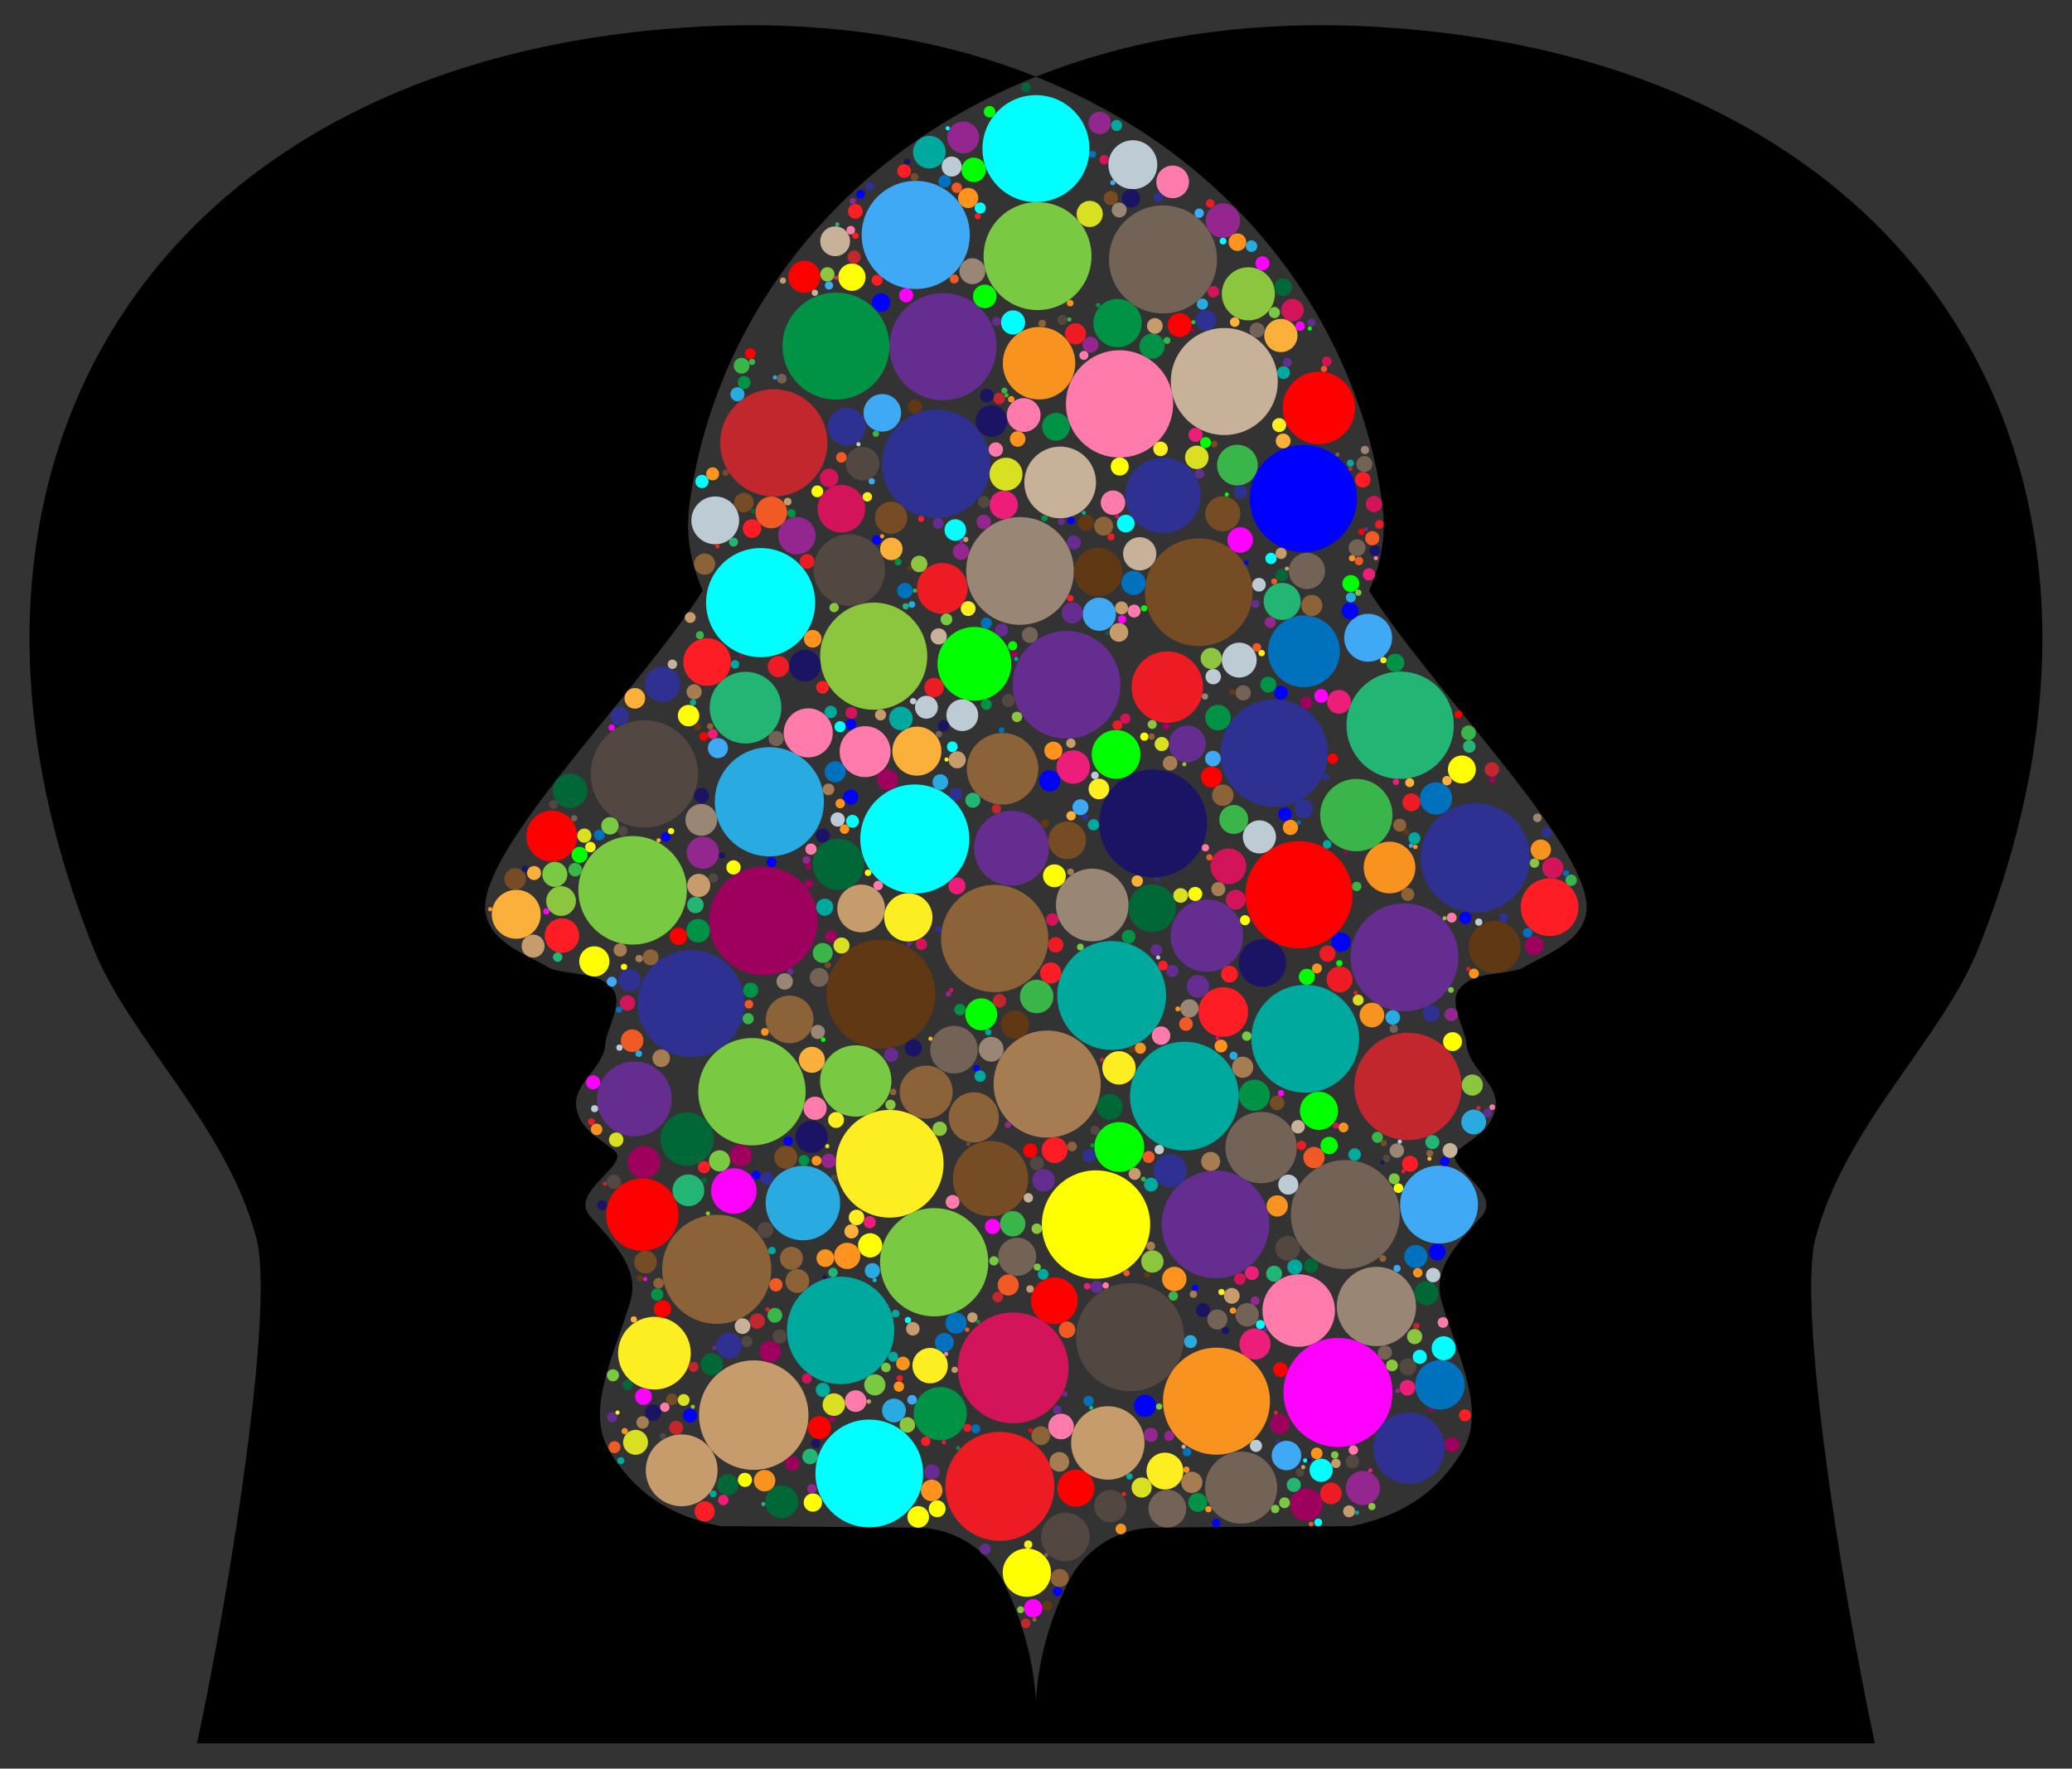 <?xml version="1.0" encoding="UTF-8"?>
<!DOCTYPE svg  PUBLIC '-//W3C//DTD SVG 1.1//EN'  'http://www.w3.org/Graphics/SVG/1.1/DTD/svg11.dtd'>
<svg enable-background="new 0 0 1930 1647.061" version="1.1" viewBox="0 0 1930 1647.1" xml:space="preserve" xmlns="http://www.w3.org/2000/svg">


	<rect x="0" y="0" width="1930" height="1647.1" fill="#333333" stroke="none"/>


	<path d="m1328.9 28.781c475.78 49.69 686.13 424.2 513.98 854.38-33.84 84.64-123.9 164.31-151.76 269.86-16.92 62.24 22.38 316.16 55.23 470.51h-1562.8c32.85-154.35 72.15-408.27 55.23-470.51-27.86-105.55-117.92-185.22-151.76-269.86-172.15-430.18 38.2-804.69 513.98-854.38 143.15-14.95 264.64 2.89 363.93 42.66-192.11 76.95-301.06 235.99-322.71 398.47-3.48 26.39 0 52.78 12.44 80.16-57.71 90.12-190.57 223.06-202.01 286.79-6.97 38.33 38.31 51.78 60.21 65.22 20.9 6.97 43.78 1.99 57.71 18.92 9.95 12.45-3.48 33.36-6.47 48.8-0.5 25.39-30.34 37.84-27.36 61.24 2.99 19.91 19.9 27.88 35.33 40.33 16.42 12.94-41.8 37.83-22.89 60.74 19.4 22.4 47.77 48.29 37.81 80.16-14.43 49.29-42.3 100.57-19.41 138.91 22.9 37.84 54.74 60.24 103.99 70.2 60.68 0 121.66 0.93 182.7 1.33 34 0.22 64.93 19.57 80.15 49.97 18.09 36.12 28.15 73.21 30.51 111.23-0.01 0.12-0.01 0.25-0.02 0.37h0.04c-0.01-0.12-0.01-0.25-0.02-0.37 2.36-38.02 12.42-75.11 30.51-111.23 15.22-30.4 46.15-49.75 80.15-49.97 61.04-0.4 122.02-1.33 182.7-1.33 49.25-9.96 81.09-32.36 103.99-70.2 22.89-38.34-4.98-89.62-19.41-138.91-9.96-31.87 18.41-57.76 37.81-80.16 18.91-22.91-39.31-47.8-22.89-60.74 15.43-12.45 32.34-20.42 35.33-40.33 2.98-23.4-26.86-35.85-27.36-61.24-2.99-15.44-16.42-36.35-6.47-48.8 13.93-16.93 36.81-11.95 57.71-18.92 21.9-13.44 67.18-26.89 60.21-65.22-11.44-63.73-144.3-196.67-202.01-286.79 12.44-27.38 15.92-53.77 12.44-80.16-21.65-162.48-130.6-321.52-322.71-398.47 99.29-39.77 220.78-57.61 363.93-42.66z"/>
	
		<circle cx="993.45" cy="637.74" r="50.156" fill="#662D91"/>
		<circle cx="700.42" cy="1016.7" r="49.975" fill="#7AC943"/>
		<circle cx="782.99" cy="1239" r="50.026" fill="#00A99D"/>
		<circle cx="1209.9" cy="833.31" r="49.901" fill="#f00"/>
		<circle cx="1042.8" cy="376.13" r="49.917" fill="#FF7BAC"/>
		<circle cx="872.01" cy="432" r="50.42" fill="#2E3192"/>
		<circle cx="1103.2" cy="1020.8" r="50.656" fill="#00A99D"/>
		<circle cx="643.74" cy="934.59" r="49.828" fill="#2E3192"/>
		<circle cx="828.75" cy="1083.8" r="50.17" fill="#FCEE21"/>
		<circle cx="1246.3" cy="1296.8" r="50.789" fill="#f0f"/>
		<circle cx="1052.6" cy="1245.3" r="50.348" fill="#534741"/>
		<circle cx="878.36" cy="322.82" r="49.859" fill="#662D91"/>
		<circle cx="950.1" cy="531.72" r="50.162" fill="#998675"/>
		<circle cx="1311.5" cy="1011.8" r="49.983" fill="#C1272D"/>
		<circle cx="1215.8" cy="967.39" r="50.23" fill="#00A99D"/>
		<circle cx="852.11" cy="781.32" r="50.767" fill="#0ff"/>
		<circle cx="1186.9" cy="701.36" r="49.967" fill="#2E3192"/>
		<circle cx="813.82" cy="611.08" r="49.886" fill="#8CC63F"/>
		<circle cx="1132.2" cy="1140.3" r="50.067" fill="#662D91"/>
		<circle cx="926.5" cy="874.04" r="49.953" fill="#8C6239"/>
		<circle cx="716.63" cy="746.68" r="50.836" fill="#29ABE2"/>
		<circle cx="870.15" cy="1175.5" r="50.404" fill="#7AC943"/>
		<circle cx="1374.2" cy="798.92" r="50.912" fill="#2E3192"/>
		<circle cx="1116.6" cy="551.56" r="50.152" fill="#754C24"/>
		<circle cx="1133.1" cy="1304.9" r="49.828" fill="#F7931E"/>
		<circle cx="720.74" cy="412.43" r="49.915" fill="#C1272D"/>
		<circle cx="667.62" cy="1182.1" r="50.778" fill="#8C6239"/>
		<circle cx="975.4" cy="1009.6" r="49.86" fill="#A67C52"/>
		<circle cx="708.51" cy="561.21" r="50.802" fill="#0ff"/>
		<circle cx="852.97" cy="218.78" r="50.347" fill="#3FA9F5"/>
		<circle cx="1253.1" cy="1131.1" r="50.728" fill="#736357"/>
		<circle cx="1308.2" cy="891.49" r="50.241" fill="#662D91"/>
		<circle cx="966.45" cy="238.5" r="50.254" fill="#7AC943"/>
		<circle cx="711.14" cy="857.72" r="50.544" fill="#9E005D"/>
		<circle cx="931.31" cy="1384.2" r="50.735" fill="#ED1C24"/>
		<circle cx="1074.1" cy="766.91" r="50.268" fill="#1B1464"/>
		<circle cx="600.21" cy="720.71" r="49.907" fill="#534741"/>
		<circle cx="1083.3" cy="241.61" r="50.29" fill="#736357"/>
		<circle cx="1035.5" cy="927.11" r="50.681" fill="#00A99D"/>
		<circle cx="702.07" cy="1317.9" r="50.981" fill="#C69C6D"/>
		<circle cx="943.72" cy="1273.9" r="51.587" fill="#D4145A"/>
		<circle cx="809.72" cy="1372.2" r="50.152" fill="#0ff"/>
		<circle cx="1020.9" cy="1140.4" r="50.459" fill="#ff0"/>
		<circle cx="820.5" cy="925.77" r="50.721" fill="#603813"/>
		<circle cx="964.97" cy="138.43" r="49.828" fill="#0ff"/>
		<circle cx="1304.2" cy="675.42" r="49.975" fill="#22B573"/>
		<circle cx="1214" cy="464.26" r="49.904" fill="#00f"/>
		<circle cx="589.24" cy="829.16" r="50.536" fill="#7AC943"/>
		<circle cx="1140.4" cy="355.32" r="49.828" fill="#C7B299"/>
		<circle cx="778.67" cy="322.3" r="49.828" fill="#009245"/>
		<circle cx="1312.4" cy="1348.7" r="33.236" fill="#2E3192"/>
		<circle cx="1263.4" cy="759.08" r="33.701" fill="#39B54A"/>
		<circle cx="797.08" cy="1006.7" r="33.236" fill="#7AC943"/>
		<circle cx="1083.3" cy="461.41" r="35.183" fill="#2E3192"/>
		<circle cx="942.17" cy="789.91" r="34.879" fill="#662D91"/>
		<circle cx="907.61" cy="618.21" r="34.361" fill="#0f0"/>
		<circle cx="1282.1" cy="1216.7" r="36.941" fill="#998675"/>
		<circle cx="1214.6" cy="606.57" r="33.464" fill="#0071BC"/>
		<circle cx="1087.3" cy="639.9" r="33.271" fill="#ED1C24"/>
		<circle cx="590.86" cy="1023.4" r="34.835" fill="#662D91"/>
		<circle cx="1031.9" cy="1343.8" r="34.208" fill="#C69C6D"/>
		<circle cx="922.67" cy="1097.6" r="35.073" fill="#754C24"/>
		<circle cx="1228.5" cy="379.89" r="33.73" fill="#f00"/>
		<circle cx="1124.1" cy="871.4" r="33.75" fill="#662D91"/>
		<circle cx="747.86" cy="1120.4" r="34.676" fill="#29ABE2"/>
		<circle cx="1174.7" cy="1068.7" r="33.236" fill="#736357"/>
		<circle cx="694.44" cy="659.03" r="33.395" fill="#22B573"/>
		<circle cx="598.3" cy="1131.2" r="33.744" fill="#f00"/>
		<circle cx="791.11" cy="530.87" r="33.311" fill="#534741"/>
		<circle cx="933.86" cy="715.95" r="33.333" fill="#8C6239"/>
		<circle cx="634.96" cy="1369.3" r="33.446" fill="#C69C6D"/>
		<circle cx="987.51" cy="449.28" r="33.394" fill="#C7B299"/>
		<circle cx="609.59" cy="1260.2" r="33.858" fill="#FCEE21"/>
		<circle cx="1209.7" cy="1220.5" r="33.772" fill="#FF7BAC"/>
		<circle cx="967.83" cy="338.28" r="33.759" fill="#F7931E"/>
		<circle cx="1340.4" cy="1121.8" r="36.28" fill="#3FA9F5"/>
		<circle cx="1156.1" cy="1385.4" r="33.555" fill="#736357"/>
		<circle cx="1017.4" cy="842.82" r="33.847" fill="#998675"/>
		<circle cx="1162.8" cy="273.63" r="24.733" fill="#8CC63F"/>
		<circle cx="888.6" cy="977.52" r="22.189" fill="#736357"/>
		<circle cx="1055.2" cy="153.39" r="22.772" fill="#BDCCD4"/>
		<circle cx="752.84" cy="682.51" r="22.841" fill="#FF7BAC"/>
		<circle cx="805.79" cy="699.98" r="23.717" fill="#FF7BAC"/>
		<circle cx="877.72" cy="547.96" r="23.657" fill="#ED1C24"/>
		<circle cx="666.24" cy="484.61" r="22.251" fill="#BDCCD4"/>
		<circle cx="1022.8" cy="532.68" r="22.502" fill="#603813"/>
		<circle cx="1041" cy="300.88" r="22.511" fill="#009245"/>
		<circle cx="658.64" cy="616.53" r="22.168" fill="#FF1D25"/>
		<circle cx="992.33" cy="1431.3" r="22.596" fill="#534741"/>
		<circle cx="802.12" cy="846.02" r="22.229" fill="#C69C6D"/>
		<circle cx="640.04" cy="1060.9" r="24.853" fill="#006837"/>
		<circle cx="1175.9" cy="896.85" r="22.168" fill="#1B1464"/>
		<circle cx="956.48" cy="1464.6" r="22.482" fill="#ff0"/>
		<circle cx="780.87" cy="804.87" r="23.865" fill="#006837"/>
		<circle cx="854.04" cy="699.52" r="22.844" fill="#FBB03B"/>
		<circle cx="1392.1" cy="882.02" r="24.201" fill="#603813"/>
		<circle cx="513.96" cy="778.66" r="23.723" fill="#f00"/>
		<circle cx="1294.3" cy="807.9" r="24.071" fill="#F7931E"/>
		<circle cx="1341.3" cy="1289.7" r="23.099" fill="#0071BC"/>
		<circle cx="862.71" cy="1017.1" r="24.716" fill="#8C6239"/>
		<circle cx="875.81" cy="1316.5" r="24.778" fill="#009245"/>
		<circle cx="907.09" cy="1040.6" r="23.376" fill="#8C6239"/>
		<circle cx="1039.6" cy="702.61" r="22.721" fill="#0f0"/>
		<circle cx="480.87" cy="851.47" r="22.799" fill="#FBB03B"/>
		<circle cx="735.5" cy="949.36" r="22.217" fill="#8C6239"/>
		<circle cx="1274.4" cy="593.93" r="22.303" fill="#3FA9F5"/>
		<circle cx="1042.6" cy="1068.2" r="23.224" fill="#0f0"/>
		<circle cx="846.06" cy="854.36" r="22.499" fill="#FCEE21"/>
		<circle cx="783.75" cy="473.77" r="22.191" fill="#D4145A"/>
		<circle cx="1073.3" cy="845.86" r="22.168" fill="#006837"/>
		<circle cx="1139.4" cy="942.5" r="23.103" fill="#FF1D25"/>
		<circle cx="1443.4" cy="844.85" r="26.891" fill="#FF1D25"/>
		<circle cx="742.24" cy="498.87" r="17.41" fill="#93278F"/>
		<circle cx="914" cy="944.64" r="14.907" fill="#0f0"/>
		<circle cx="788.79" cy="397.37" r="17.648" fill="#2E3192"/>
		<circle cx="866.39" cy="1271.8" r="16.49" fill="#FCEE21"/>
		<circle cx="1152.6" cy="433.16" r="18.974" fill="#39B54A"/>
		<circle cx="1087.4" cy="1405" r="17.567" fill="#736357"/>
		<circle cx="683.57" cy="1109.2" r="21.198" fill="#f0f"/>
		<circle cx="865.68" cy="141.71" r="15.213" fill="#00A99D"/>
		<circle cx="1216.7" cy="1401.2" r="15.195" fill="#9E005D"/>
		<circle cx="1090" cy="1090.3" r="15.468" fill="#2E3192"/>
		<circle cx="1173.1" cy="779.39" r="15.415" fill="#BDCCD4"/>
		<circle cx="1105.9" cy="692.78" r="17.177" fill="#662D91"/>
		<circle cx="728.16" cy="1398.6" r="15.297" fill="#006837"/>
		<circle cx="982.11" cy="1211.4" r="21.748" fill="#f00"/>
		<circle cx="1154.3" cy="614.74" r="16.257" fill="#BDCCD4"/>
		<circle cx="599.77" cy="1082.3" r="15.151" fill="#9E005D"/>
		<circle cx="1139" cy="478.43" r="16.34" fill="#754C24"/>
		<circle cx="523.44" cy="871.29" r="16.067" fill="#FF1D25"/>
		<circle cx="994.07" cy="782.54" r="17.542" fill="#754C24"/>
		<circle cx="821.84" cy="384.48" r="17.495" fill="#3FA9F5"/>
		<circle cx="1193.1" cy="312.44" r="15.489" fill="#FBB03B"/>
		<circle cx="830.02" cy="482.18" r="15.006" fill="#754C24"/>
		<circle cx="947.47" cy="1170.4" r="17.72" fill="#736357"/>
		<circle cx="718.42" cy="477.22" r="14.786" fill="#F15A24"/>
		<circle cx="1139.1" cy="205.43" r="16.001" fill="#93278F"/>
		<circle cx="896.35" cy="666.05" r="14.786" fill="#BDCCD4"/>
		<circle cx="1194.3" cy="560.1" r="17.274" fill="#22B573"/>
		<circle cx="1024" cy="572.02" r="15.471" fill="#3FA9F5"/>
		<circle cx="530.97" cy="736.46" r="16.064" fill="#006837"/>
		<circle cx="999.66" cy="714.32" r="15.558" fill="#ED1E79"/>
		<circle cx="617.14" cy="637.36" r="16.481" fill="#2E3192"/>
		<circle cx="937.06" cy="441.6" r="15.333" fill="#D9E021"/>
		<circle cx="1144.2" cy="806.78" r="16.651" fill="#D4145A"/>
		<circle cx="1092.3" cy="169.38" r="15.207" fill="#FF7BAC"/>
		<circle cx="923.52" cy="392.03" r="14.786" fill="#1B1464"/>
		<circle cx="749.76" cy="619.93" r="14.786" fill="#1B1464"/>
		<circle cx="653.22" cy="763.57" r="14.786" fill="#998675"/>
		<circle cx="1269.5" cy="1385.8" r="15.904" fill="#93278F"/>
		<circle cx="654.65" cy="794.12" r="14.978" fill="#93278F"/>
		<circle cx="1228.6" cy="1034.5" r="17.769" fill="#0f0"/>
		<circle cx="953.53" cy="386.53" r="15.718" fill="#FF7BAC"/>
		<circle cx="1034.2" cy="1402.6" r="15.019" fill="#534741"/>
		<circle cx="1337.6" cy="743.57" r="15.036" fill="#0071BC"/>
		<circle cx="749.19" cy="257.74" r="14.948" fill="#f00"/>
		<circle cx="1061.6" cy="515.75" r="15.473" fill="#C7B299"/>
		<circle cx="1042.3" cy="994.5" r="15.533" fill="#FCEE21"/>
		<circle cx="755.94" cy="1058.8" r="15.034" fill="#1B1464"/>
		<circle cx="641.23" cy="1108.5" r="14.786" fill="#22B573"/>
		<circle cx="1217.4" cy="531.74" r="16.868" fill="#736357"/>
		<circle cx="650.83" cy="824.58" r="10.793" fill="#C69C6D"/>
		<circle cx="1015" cy="199.26" r="12.183" fill="#D9E021"/>
		<circle cx="867.82" cy="1388" r="10.055" fill="#FF931E"/>
		<circle cx="943.31" cy="1139.7" r="11.81" fill="#39B54A"/>
		<circle cx="1361.7" cy="716.58" r="12.996" fill="#ff0"/>
		<circle cx="889.84" cy="493.59" r="10.057" fill="#0ff"/>
		<circle cx="965.64" cy="928.02" r="15.589" fill="#39B54A"/>
		<circle cx="777.97" cy="718.78" r="9.862" fill="#0071BC"/>
		<circle cx="1221.9" cy="563.85" r="9.862" fill="#8C6239"/>
		<circle cx="1318.8" cy="1170.2" r="10.835" fill="#0071BC"/>
		<circle cx="763.25" cy="1329.5" r="10.736" fill="#f00"/>
		<circle cx="814.87" cy="1289.7" r="9.878" fill="#7AC943"/>
		<circle cx="777.9" cy="224.69" r="13.878" fill="#C7B299"/>
		<circle cx="803.44" cy="431.72" r="15.654" fill="#534741"/>
		<circle cx="1073.1" cy="322.42" r="11.74" fill="#009245"/>
		<circle cx="1168.4" cy="1020" r="14.523" fill="#009245"/>
		<circle cx="1223.9" cy="1078" r="9.938" fill="#F15A24"/>
		<circle cx="670.22" cy="1081.1" r="9.862" fill="#7AC943"/>
		<circle cx="663.02" cy="1270.5" r="10.38" fill="#006837"/>
		<circle cx="983.66" cy="397.46" r="12.971" fill="#009245"/>
		<circle cx="1128.2" cy="613.18" r="9.862" fill="#8CC63F"/>
		<circle cx="776.69" cy="1308.1" r="10.499" fill="#D9E021"/>
		<circle cx="998.72" cy="570.8" r="9.862" fill="#662D91"/>
		<circle cx="1110.1" cy="1380.5" r="9.892" fill="#A67C52"/>
		<circle cx="1093.8" cy="1191.1" r="11.357" fill="#FF931E"/>
		<circle cx="601.28" cy="1175.4" r="10.566" fill="#754C24"/>
		<circle cx="978.68" cy="906.16" r="9.862" fill="#FF1D25"/>
		<circle cx="1277.9" cy="945.31" r="11.497" fill="#F7931E"/>
		<circle cx="731.98" cy="1077.8" r="10.751" fill="#754C24"/>
		<circle cx="1149.2" cy="763.16" r="13.458" fill="#39B54A"/>
		<circle cx="742.72" cy="1193" r="11.138" fill="#8C6239"/>
		<circle cx="641.37" cy="666.45" r="10.011" fill="#ff0"/>
		<circle cx="934.94" cy="470.22" r="13.183" fill="#ED1E79"/>
		<circle cx="1328.6" cy="1204.3" r="11.211" fill="#006837"/>
		<circle cx="1372.7" cy="1044.9" r="11.527" fill="#29ABE2"/>
		<circle cx="553.6" cy="895.35" r="14.068" fill="#ff0"/>
		<circle cx="1446.4" cy="808.22" r="9.862" fill="#D4145A"/>
		<circle cx="810.5" cy="1159.8" r="11.279" fill="#ff0"/>
		<circle cx="977.72" cy="727.17" r="9.862" fill="#00f"/>
		<circle cx="1161.7" cy="1224.5" r="10.951" fill="#736357"/>
		<circle cx="759.21" cy="1032.1" r="10.797" fill="#FF7BAC"/>
		<circle cx="988.35" cy="1328.5" r="11.916" fill="#FF7BAC"/>
		<circle cx="1239.7" cy="1390.8" r="10.069" fill="#ED1C24"/>
		<circle cx="522.6" cy="839.11" r="13.839" fill="#8CC63F"/>
		<circle cx="1001.8" cy="310.88" r="9.862" fill="#ED1C24"/>
		<circle cx="479.84" cy="818.58" r="10.106" fill="#754C24"/>
		<circle cx="1189.7" cy="1123.1" r="9.922" fill="#F7931E"/>
		<circle cx="756.26" cy="986.99" r="12.085" fill="#FBB03B"/>
		<circle cx="1002.2" cy="1385.9" r="17.28" fill="#f00"/>
		<circle cx="1344.7" cy="1255.6" r="11.181" fill="#0ff"/>
		<circle cx="1247.8" cy="912.09" r="12.086" fill="#ED1C24"/>
		<circle cx="939.1" cy="1196.7" r="9.862" fill="#F15A24"/>
		<circle cx="1115.8" cy="918.48" r="10.526" fill="#662D91"/>
		<circle cx="650.26" cy="866.74" r="10.994" fill="#009245"/>
		<circle cx="906.99" cy="158.19" r="11.427" fill="#0f0"/>
		<circle cx="1203.9" cy="288.82" r="10.462" fill="#D4145A"/>
		<circle cx="1169" cy="1251.6" r="14.503" fill="#ED1E79"/>
		<circle cx="737.21" cy="1171.8" r="10.726" fill="#8C6239"/>
		<circle cx="1114.8" cy="425.95" r="10.97" fill="#D9E021"/>
		<circle cx="1139" cy="740.56" r="10.007" fill="#8C6239"/>
		<circle cx="1157.5" cy="993.88" r="9.886" fill="#A67C52"/>
		<circle cx="923.24" cy="977.12" r="11.571" fill="#998675"/>
		<circle cx="897.21" cy="128.02" r="14.827" fill="#93278F"/>
		<circle cx="1073.4" cy="1174.8" r="10.428" fill="#8CC63F"/>
		<circle cx="1371.4" cy="1010.5" r="9.862" fill="#8CC63F"/>
		<circle cx="945.49" cy="954.14" r="13.131" fill="#603813"/>
		<circle cx="972.08" cy="1099.2" r="10.537" fill="#662D91"/>
		<circle cx="1128.5" cy="723.65" r="9.862" fill="#f00"/>
		<circle cx="1133.9" cy="1228.8" r="9.367" fill="#736357"/>
		<circle cx="783.84" cy="880.57" r="7.476" fill="#D9E021"/>
		<circle cx="768.22" cy="844.84" r="7.975" fill="#00A99D"/>
		<circle cx="962.34" cy="1497.8" r="8.566" fill="#f0f"/>
		<circle cx="606.06" cy="891.5" r="7.406" fill="#8C6239"/>
		<circle cx="678.02" cy="1382.7" r="9.907" fill="#006837"/>
		<circle cx="686.93" cy="367.17" r="6.578" fill="#29ABE2"/>
		<circle cx="1193.2" cy="645.18" r="6.578" fill="#00f"/>
		<circle cx="986.72" cy="1361.4" r="9.171" fill="#A67C52"/>
		<circle cx="1297.3" cy="947.49" r="6.798" fill="#29ABE2"/>
		<circle cx="1085.1" cy="1370" r="17.153" fill="#FCEE21"/>
		<circle cx="1205.1" cy="1382.8" r="6.578" fill="#22B573"/>
		<circle cx="700.42" cy="492.22" r="8.65" fill="#FF1D25"/>
		<circle cx="679.1" cy="1253.1" r="11.99" fill="#2E3192"/>
		<circle cx="1311.3" cy="1272.9" r="7.951" fill="#534741"/>
		<circle cx="1006.4" cy="751.75" r="7.433" fill="#3FA9F5"/>
		<circle cx="516.79" cy="814.28" r="11.666" fill="#7AC943"/>
		<circle cx="987" cy="1469.6" r="8.442" fill="#8C6239"/>
		<circle cx="916.32" cy="486" r="6.683" fill="#93278F"/>
		<circle cx="1257.6" cy="568.88" r="7.891" fill="#00f"/>
		<circle cx="789.14" cy="1169.6" r="12.226" fill="#FF931E"/>
		<circle cx="1200" cy="1103.2" r="9.347" fill="#BDCCD4"/>
		<circle cx="1127.7" cy="1081.6" r="8.883" fill="#A67C52"/>
		<circle cx="1299.7" cy="617.18" r="8.426" fill="#009245"/>
		<circle cx="959.31" cy="591.32" r="7.473" fill="#736357"/>
		<circle cx="1071.9" cy="1336.2" r="6.578" fill="#93278F"/>
		<circle cx="656.39" cy="1407.5" r="9.41" fill="#FF1D25"/>
		<circle cx="845.16" cy="1327" r="7.237" fill="#8CC63F"/>
		<circle cx="792.4" cy="742.32" r="7.101" fill="#00f"/>
		<circle cx="552.41" cy="1008" r="6.578" fill="#f0f"/>
		<circle cx="1429" cy="880.5" r="8.857" fill="#9E005D"/>
		<circle cx="721.74" cy="1224.9" r="6.916" fill="#39B54A"/>
		<circle cx="895.2" cy="513.74" r="7.603" fill="#93278F"/>
		<circle cx="691.64" cy="1235" r="7.296" fill="#C7B299"/>
		<circle cx="826.61" cy="726.18" r="9.753" fill="#9E005D"/>
		<circle cx="1053.5" cy="184.68" r="8.561" fill="#1B1464"/>
		<circle cx="608.33" cy="1315.5" r="7.61" fill="#1B1464"/>
		<circle cx="1107.9" cy="939.09" r="8.522" fill="#998675"/>
		<circle cx="830.23" cy="511.18" r="10.487" fill="#FBB03B"/>
		<circle cx="631.89" cy="871.99" r="8.116" fill="#f00"/>
		<circle cx="1322.5" cy="1263.6" r="6.578" fill="#0ff"/>
		<circle cx="1151" cy="837.84" r="9.229" fill="#D4145A"/>
		<circle cx="1195.2" cy="267.38" r="8.277" fill="#006837"/>
		<circle cx="1249.1" cy="877.31" r="9.029" fill="#00f"/>
		<circle cx="761.81" cy="961.05" r="6.578" fill="#998675"/>
		<circle cx="683.23" cy="807.79" r="6.657" fill="#ff0"/>
		<circle cx="1152.6" cy="225.52" r="8.205" fill="#FF931E"/>
		<circle cx="599.41" cy="1300.6" r="7.828" fill="#f0f"/>
		<circle cx="797.84" cy="1133.8" r="7.245" fill="#FCEE21"/>
		<circle cx="965.8" cy="1083.3" r="6.578" fill="#534741"/>
		<circle cx="1023.6" cy="734.76" r="9.633" fill="#FCEE21"/>
		<circle cx="1115.7" cy="1399.2" r="8.825" fill="#009245"/>
		<circle cx="924.54" cy="1142.2" r="7.125" fill="#f0f"/>
		<circle cx="1134.5" cy="668.32" r="11.929" fill="#009245"/>
		<circle cx="793.12" cy="1146.8" r="6.578" fill="#FBB03B"/>
		<circle cx="1147.4" cy="1206.8" r="7.353" fill="#C69C6D"/>
		<circle cx="886.46" cy="155.11" r="9.331" fill="#BDCCD4"/>
		<circle cx="770.7" cy="255.48" r="6.677" fill="#8CC63F"/>
		<circle cx="981.16" cy="699.09" r="8.405" fill="#FF931E"/>
		<circle cx="690.79" cy="340.56" r="7.377" fill="#39B54A"/>
		<circle cx="982.17" cy="815.62" r="10.654" fill="#ff0"/>
		<circle cx="1206.1" cy="1179.9" r="7.044" fill="#00A99D"/>
		<circle cx="1247.2" cy="653.6" r="11.079" fill="#ED1E79"/>
		<circle cx="1301.1" cy="1071.5" r="6.744" fill="#998675"/>
		<circle cx="1175.9" cy="245.21" r="6.578" fill="#f0f"/>
		<circle cx="1334.9" cy="1187.5" r="6.706" fill="#BDCCD4"/>
		<circle cx="1270.9" cy="432.15" r="7.459" fill="#736357"/>
		<circle cx="757.15" cy="1399.3" r="8.546" fill="#ff0"/>
		<circle cx="717.49" cy="1258.8" r="10.067" fill="#9E005D"/>
		<circle cx="830.08" cy="982.26" r="6.578" fill="#662D91"/>
		<circle cx="763.04" cy="910.22" r="8.804" fill="#736357"/>
		<circle cx="820.72" cy="281.68" r="8.634" fill="#00f"/>
		<circle cx="844.07" cy="275.01" r="6.578" fill="#f0f"/>
		<circle cx="917.31" cy="276.04" r="11.013" fill="#0f0"/>
		<circle cx="766.36" cy="887.46" r="9.279" fill="#39B54A"/>
		<circle cx="766.36" cy="778.1" r="6.578" fill="#1B1464"/>
		<circle cx="1011.8" cy="486.91" r="7.625" fill="#603813"/>
		<circle cx="1192.7" cy="1275.5" r="6.837" fill="#f00"/>
		<circle cx="1066.5" cy="1309.2" r="10.343" fill="#00f"/>
		<circle cx="862.94" cy="658.64" r="10.687" fill="#BDCCD4"/>
		<circle cx="1000.2" cy="505.14" r="6.578" fill="#662D91"/>
		<circle cx="793.55" cy="258.15" r="12.713" fill="#ff0"/>
		<circle cx="1048.6" cy="487.6" r="8.267" fill="#0ff"/>
		<circle cx="1186.8" cy="1186.2" r="7.446" fill="#22B573"/>
		<circle cx="1238.1" cy="1066.8" r="8.116" fill="#0f0"/>
		<circle cx="959.78" cy="1071.5" r="6.674" fill="#f00"/>
		<circle cx="1024.3" cy="114.49" r="10.467" fill="#93278F"/>
		<circle cx="842.94" cy="550.08" r="7.298" fill="#0071BC"/>
		<circle cx="982.34" cy="1071.1" r="12.046" fill="#FF1D25"/>
		<circle cx="1130.1" cy="630.12" r="7.178" fill="#BDCCD4"/>
		<circle cx="496.58" cy="881.05" r="10.701" fill="#C69C6D"/>
		<circle cx="1043" cy="434.47" r="8.422" fill="#ff0"/>
		<circle cx="737.96" cy="1362.9" r="6.578" fill="#9E005D"/>
		<circle cx="1221.2" cy="1178.7" r="6.578" fill="#006837"/>
		<circle cx="1120.5" cy="1220.1" r="6.578" fill="#1B1464"/>
		<circle cx="771.89" cy="1081.1" r="6.756" fill="#93278F"/>
		<circle cx="772.25" cy="445.13" r="8.674" fill="#D4145A"/>
		<circle cx="1367.9" cy="682.48" r="6.854" fill="#39B54A"/>
		<circle cx="796.69" cy="196.84" r="6.879" fill="#FF1D25"/>
		<circle cx="901.82" cy="184.37" r="9.406" fill="#FF931E"/>
		<circle cx="693.87" cy="1378.2" r="6.578" fill="#ff0"/>
		<circle cx="1113.3" cy="832.53" r="6.578" fill="#ff0"/>
		<circle cx="1078.9" cy="183.68" r="4.388" fill="#2E3192"/>
		<circle cx="817.98" cy="824.65" r="4.388" fill="#FF7BAC"/>
		<circle cx="655.82" cy="1087" r="5.64" fill="#FF1D25"/>
		<circle cx="955.68" cy="81.529" r="4.586" fill="#006837"/>
		<circle cx="642.93" cy="575.06" r="5.055" fill="#C69C6D"/>
		<circle cx="766.15" cy="640.08" r="5.912" fill="#FF1D25"/>
		<circle cx="1263.7" cy="825.51" r="4.405" fill="#39B54A"/>
		<circle cx="1063.4" cy="1385.3" r="9.372" fill="#D9E021"/>
		<circle cx="874.37" cy="592.7" r="7.54" fill="#C7B299"/>
		<circle cx="1199.4" cy="1162.5" r="11.528" fill="#534741"/>
		<circle cx="663.91" cy="683.58" r="4.643" fill="#ED1E79"/>
		<circle cx="1198.3" cy="1355.5" r="13.732" fill="#3FA9F5"/>
		<circle cx="839.16" cy="669.09" r="11.021" fill="#00A99D"/>
		<circle cx="1075.7" cy="303.55" r="7.316" fill="#C69C6D"/>
		<circle cx="1264.1" cy="510.08" r="7.907" fill="#736357"/>
		<circle cx="1353" cy="970.04" r="8.821" fill="#ff0"/>
		<circle cx="862.24" cy="1342.3" r="4.388" fill="#FF1D25"/>
		<circle cx="1082.1" cy="692.92" r="6.598" fill="#D9E021"/>
		<circle cx="1230.6" cy="1369.2" r="10.84" fill="#0ff"/>
		<circle cx="776.96" cy="565.81" r="4.388" fill="#8CC63F"/>
		<circle cx="794.09" cy="764.87" r="6.012" fill="#0ff"/>
		<circle cx="725.08" cy="620.74" r="9.911" fill="#ED1C24"/>
		<circle cx="947.27" cy="667.62" r="4.848" fill="#8CC63F"/>
		<circle cx="997.48" cy="692.14" r="4.388" fill="#C69C6D"/>
		<circle cx="1189.6" cy="1027.1" r="6.822" fill="#754C24"/>
		<circle cx="668.7" cy="696.73" r="9.359" fill="#3FA9F5"/>
		<circle cx="901.8" cy="566.78" r="6.9" fill="#FCEE21"/>
		<circle cx="831.95" cy="1263.5" r="4.709" fill="#00A99D"/>
		<circle cx="1345.7" cy="1081.5" r="4.388" fill="#00f"/>
		<circle cx="1202" cy="770.56" r="7.069" fill="#FF931E"/>
		<circle cx="928.14" cy="753.23" r="4.388" fill="#C1272D"/>
		<circle cx="766.46" cy="1294.4" r="6.63" fill="#00A99D"/>
		<circle cx="841.09" cy="1269.8" r="6.384" fill="#F7931E"/>
		<circle cx="1259.6" cy="1361.1" r="6.293" fill="#534741"/>
		<circle cx="1120" cy="283.18" r="5.189" fill="#29ABE2"/>
		<circle cx="1303.8" cy="768.5" r="6.094" fill="#8C6239"/>
		<circle cx="1209.1" cy="1049.3" r="6.266" fill="#C7B299"/>
		<circle cx="584.45" cy="934.12" r="7.215" fill="#D4145A"/>
		<circle cx="849.56" cy="1303.6" r="4.464" fill="#3FA9F5"/>
		<circle cx="586.55" cy="912.81" r="10.55" fill="#2E3192"/>
		<circle cx="1193.3" cy="515.34" r="5.226" fill="#C69C6D"/>
		<circle cx="1183.9" cy="520.07" r="5.258" fill="#0ff"/>
		<circle cx="592" cy="1343.2" r="11.596" fill="#D9E021"/>
		<circle cx="1244.4" cy="1362.8" r="4.388" fill="#C69C6D"/>
		<circle cx="1099.7" cy="833.94" r="6.814" fill="#D9E021"/>
		<circle cx="570.21" cy="1319.9" r="4.751" fill="#662D91"/>
		<circle cx="1079.8" cy="1070.6" r="4.388" fill="#BDCCD4"/>
		<circle cx="568.18" cy="769.1" r="8.12" fill="#7AC943"/>
		<circle cx="613.43" cy="1195" r="4.924" fill="#8C6239"/>
		<circle cx="998.57" cy="1067.7" r="4.531" fill="#8C6239"/>
		<circle cx="1269.4" cy="446.76" r="7.224" fill="#FF1D25"/>
		<circle cx="842.12" cy="159.31" r="6.355" fill="#FF1D25"/>
		<circle cx="1161.3" cy="964.92" r="4.388" fill="#7AC943"/>
		<circle cx="870.05" cy="640.24" r="9.044" fill="#ED1C24"/>
		<circle cx="1344.1" cy="1231.6" r="4.952" fill="#FF7BAC"/>
		<circle cx="1389.6" cy="716.58" r="6.753" fill="#C1272D"/>
		<circle cx="1364.6" cy="1318.1" r="5.586" fill="#FF1D25"/>
		<circle cx="890.4" cy="739.42" r="5.996" fill="#2E3192"/>
		<circle cx="1334.2" cy="1063.6" r="6.54" fill="#22B573"/>
		<circle cx="728.2" cy="352.64" r="4.538" fill="#736357"/>
		<circle cx="1021.4" cy="1198.4" r="5.693" fill="#662D91"/>
		<circle cx="1236.5" cy="888.13" r="7.575" fill="#ED1C24"/>
		<circle cx="1311" cy="1292.4" r="7.314" fill="#ED1E79"/>
		<circle cx="569.83" cy="914.27" r="4.651" fill="#3FA9F5"/>
		<circle cx="653.47" cy="740.89" r="7.046" fill="#1B1464"/>
		<circle cx="560.88" cy="1122.4" r="4.694" fill="#1B1464"/>
		<circle cx="664.35" cy="817.68" r="4.388" fill="#534741"/>
		<circle cx="625.88" cy="1303.2" r="5.441" fill="#754C24"/>
		<circle cx="1368.6" cy="695.16" r="5.846" fill="#22B573"/>
		<circle cx="786.67" cy="772.16" r="4.388" fill="#FF931E"/>
		<circle cx="1183.2" cy="579.66" r="5.204" fill="#93278F"/>
		<circle cx="1260.6" cy="1350.4" r="4.388" fill="#FF7BAC"/>
		<circle cx="1258.3" cy="543.48" r="7.938" fill="#0f0"/>
		<circle cx="1347.8" cy="727.02" r="4.388" fill="#FBB03B"/>
		<circle cx="1158" cy="645.22" r="7.107" fill="#736357"/>
		<circle cx="1098.8" cy="302.74" r="11.158" fill="#f00"/>
		<circle cx="930.8" cy="371.1" r="5.403" fill="#C1272D"/>
		<circle cx="816.97" cy="260.96" r="5.099" fill="#FF1D25"/>
		<circle cx="957.86" cy="1115.5" r="4.388" fill="#C7B299"/>
		<circle cx="1072.1" cy="1103.2" r="6.529" fill="#00A99D"/>
		<circle cx="718.62" cy="802.97" r="4.717" fill="#00f"/>
		<circle cx="965.73" cy="1144.3" r="4.879" fill="#8CC63F"/>
		<circle cx="647.73" cy="842.79" r="7.676" fill="#22B573"/>
		<circle cx="588.8" cy="969.15" r="10.535" fill="#F15A24"/>
		<circle cx="1302.6" cy="1106.5" r="4.463" fill="#ff0"/>
		<circle cx="1170.9" cy="307.42" r="7.002" fill="#736357"/>
		<circle cx="1145.2" cy="907.2" r="7.812" fill="#FF1D25"/>
		<circle cx="1089.9" cy="710.72" r="6.833" fill="#A67C52"/>
		<circle cx="931" cy="932.05" r="6.253" fill="#C1272D"/>
		<circle cx="807.91" cy="462.7" r="4.388" fill="#FCEE21"/>
		<circle cx="619.24" cy="1310.5" r="4.388" fill="#FF7BAC"/>
		<circle cx="1211" cy="303.72" r="4.388" fill="#f0f"/>
		<circle cx="1014.4" cy="1076.3" r="6.172" fill="#2E3192"/>
		<circle cx="1040.9" cy="675.33" r="4.593" fill="#ED1C24"/>
		<circle cx="997.68" cy="759.74" r="4.388" fill="#FBB03B"/>
		<circle cx="921.75" cy="104.05" r="5.397" fill="#0f0"/>
		<circle cx="912.96" cy="1002.2" r="5.3" fill="#00A99D"/>
		<circle cx="782.61" cy="748.34" r="4.388" fill="#FF931E"/>
		<circle cx="760.01" cy="1344.2" r="4.388" fill="#1B1464"/>
		<circle cx="695.76" cy="1249.3" r="5.102" fill="#534741"/>
		<circle cx="1400.8" cy="854.79" r="4.388" fill="#2E3192"/>
		<circle cx="1123" cy="412.13" r="5.092" fill="#0f0"/>
		<circle cx="1435.2" cy="791.27" r="9.468" fill="#F7931E"/>
		<circle cx="916.43" cy="467.44" r="5.536" fill="#534741"/>
		<circle cx="572.37" cy="1347.7" r="5.563" fill="#F15A24"/>
		<circle cx="1081" cy="418.02" r="6.794" fill="#FCEE21"/>
		<circle cx="792.47" cy="674.46" r="5.063" fill="#00f"/>
		<circle cx="1212.3" cy="1066.8" r="4.419" fill="#ED1C24"/>
		<circle cx="775.91" cy="1185.1" r="4.388" fill="#22B573"/>
		<circle cx="1040.1" cy="116.81" r="5.175" fill="#00A99D"/>
		<circle cx="1165.7" cy="229.24" r="5.392" fill="#29ABE2"/>
		<circle cx="626.32" cy="618.62" r="4.388" fill="#C7B299"/>
		<circle cx="1117" cy="198.54" r="4.388" fill="#3FA9F5"/>
		<circle cx="955.42" cy="1511.8" r="4.474" fill="#C1272D"/>
		<circle cx="760.58" cy="1080.9" r="4.563" fill="#FF931E"/>
		<circle cx="1055.8" cy="542.84" r="11.285" fill="#0071BC"/>
		<circle cx="1130.2" cy="271.64" r="5.426" fill="#D4145A"/>
		<circle cx="1059.3" cy="820.47" r="5.296" fill="#FBB03B"/>
		<circle cx="1028.4" cy="148.76" r="4.388" fill="#D4145A"/>
		<circle cx="1283" cy="1059.2" r="5.142" fill="#39B54A"/>
		<circle cx="519.43" cy="891.35" r="4.388" fill="#22B573"/>
		<circle cx="879.96" cy="168.82" r="5.84" fill="#0071BC"/>
		<circle cx="714.3" cy="1097.4" r="5.985" fill="#2E3192"/>
		<circle cx="577.72" cy="884.7" r="6.186" fill="#A67C52"/>
		<circle cx="1117.3" cy="441.11" r="4.388" fill="#662D91"/>
		<circle cx="1429.3" cy="803.79" r="4.388" fill="#8CC63F"/>
		<circle cx="712.86" cy="1145.5" r="7.456" fill="#534741"/>
		<circle cx="1296.6" cy="1271.6" r="5.485" fill="#8CC63F"/>
		<circle cx="771.7" cy="735.13" r="5.438" fill="#A67C52"/>
		<circle cx="837.31" cy="1291.3" r="4.8" fill="#FF931E"/>
		<circle cx="782.5" cy="676.78" r="5.178" fill="#0ff"/>
		<circle cx="539.87" cy="796.08" r="7.495" fill="#0f0"/>
		<circle cx="905.75" cy="252.59" r="12.061" fill="#998675"/>
		<circle cx="1081.5" cy="964.46" r="8.603" fill="#FF7BAC"/>
		<circle cx="1028" cy="489.95" r="8.81" fill="#8C6239"/>
		<circle cx="1317.7" cy="1244.7" r="7.079" fill="#8CC63F"/>
		<circle cx="756.23" cy="1386.4" r="4.388" fill="#93278F"/>
		<circle cx="1154.9" cy="1191.1" r="5.497" fill="#D4145A"/>
		<circle cx="573.96" cy="1061.4" r="6.729" fill="#D9E021"/>
		<circle cx="825.22" cy="1273.5" r="4.475" fill="#7AC943"/>
		<circle cx="1042.2" cy="588.94" r="8.728" fill="#C69C6D"/>
		<circle cx="699.23" cy="922.12" r="7.045" fill="#009245"/>
		<circle cx="1314.6" cy="747.2" r="8.333" fill="#ED1C24"/>
		<circle cx="555.7" cy="1051.8" r="5.387" fill="#F7931E"/>
		<circle cx="1256.6" cy="1407.5" r="5.535" fill="#C69C6D"/>
		<circle cx="1172.7" cy="544.56" r="6.375" fill="#BDCCD4"/>
		<circle cx="1077" cy="884.68" r="5.276" fill="#662D91"/>
		<circle cx="918.76" cy="656.06" r="5.095" fill="#009245"/>
		<circle cx="797" cy="1304.8" r="10.084" fill="#FF7BAC"/>
		<circle cx="875.35" cy="1051.2" r="6.694" fill="#8CC63F"/>
		<circle cx="584.57" cy="1289.8" r="4.865" fill="#006837"/>
		<circle cx="1092.9" cy="1206.9" r="4.388" fill="#39B54A"/>
		<circle cx="1422.9" cy="868.71" r="4.388" fill="#0071BC"/>
		<circle cx="1044.7" cy="566.16" r="6.06" fill="#C69C6D"/>
		<circle cx="1036.7" cy="468.14" r="11.381" fill="#FF7BAC"/>
		<circle cx="577.12" cy="666.98" r="8.576" fill="#2E3192"/>
		<circle cx="881.6" cy="576.82" r="5.47" fill="#7AC943"/>
		<circle cx="757.01" cy="594.86" r="8.231" fill="#FF931E"/>
		<circle cx="1192.1" cy="1326.2" r="9.227" fill="#9E005D"/>
		<circle cx="620.18" cy="779.47" r="4.417" fill="#00f"/>
		<circle cx="1320.6" cy="1185.3" r="4.388" fill="#FF931E"/>
		<circle cx="1372.9" cy="906.66" r="4.624" fill="#F7931E"/>
		<circle cx="558.22" cy="777.7" r="5.039" fill="#0071BC"/>
		<circle cx="887.3" cy="1119.3" r="6.432" fill="#FF7BAC"/>
		<circle cx="690" cy="1076.2" r="10.386" fill="#9E005D"/>
		<circle cx="768.76" cy="1171.7" r="8.263" fill="#F7931E"/>
		<circle cx="1065.9" cy="686.04" r="3.837" fill="#ff0"/>
		<circle cx="1265.1" cy="931.34" r="5.086" fill="#D9E021"/>
		<circle cx="1193.2" cy="1018" r="2.927" fill="#f0f"/>
		<circle cx="1221.5" cy="300.49" r="3.725" fill="#662D91"/>
		<circle cx="1268.2" cy="495.29" r="2.981" fill="#f00"/>
		<circle cx="751.72" cy="522.89" r="6.871" fill="#ED1C24"/>
		<circle cx="1029.9" cy="1197.1" r="2.927" fill="#FF7BAC"/>
		<circle cx="673.74" cy="1396.9" r="4.893" fill="#ED1E79"/>
		<circle cx="1317.5" cy="780.71" r="5.602" fill="#00A99D"/>
		<circle cx="941.94" cy="371.83" r="2.995" fill="#F7931E"/>
		<circle cx="1148.4" cy="1220.5" r="2.927" fill="#FF931E"/>
		<circle cx="1148" cy="644.72" r="2.927" fill="#603813"/>
		<circle cx="751.21" cy="800.85" r="3.621" fill="#93278F"/>
		<circle cx="675.84" cy="440.35" r="2.953" fill="#754C24"/>
		<circle cx="996.82" cy="282.32" r="3.063" fill="#F7931E"/>
		<circle cx="1134.8" cy="828.04" r="6.57" fill="#A67C52"/>
		<circle cx="1125.6" cy="1405.5" r="2.927" fill="#FF931E"/>
		<circle cx="795.59" cy="239.44" r="6.11" fill="#C1272D"/>
		<circle cx="1169.9" cy="1346.5" r="5.651" fill="#BDCCD4"/>
		<circle cx="661.46" cy="676.41" r="2.927" fill="#8C6239"/>
		<circle cx="1234.9" cy="723.77" r="3.07" fill="#2E3192"/>
		<circle cx="1155.2" cy="502.91" r="11.917" fill="#f0f"/>
		<circle cx="534.8" cy="762.05" r="2.927" fill="#736357"/>
		<circle cx="919.25" cy="368.35" r="6.47" fill="#1B1464"/>
		<circle cx="1210.9" cy="1371.3" r="3.892" fill="#534741"/>
		<circle cx="1313.1" cy="728.86" r="4.189" fill="#FBB03B"/>
		<circle cx="1111.6" cy="1205.3" r="3.406" fill="#A67C52"/>
		<circle cx="1122.4" cy="648.66" r="2.927" fill="#998675"/>
		<circle cx="722.97" cy="687.75" r="7.094" fill="#736357"/>
		<circle cx="874.3" cy="865.54" r="2.927" fill="#2E3192"/>
		<circle cx="1068.3" cy="1187.2" r="2.927" fill="#603813"/>
		<circle cx="894.22" cy="940.22" r="5.362" fill="#009245"/>
		<circle cx="734.17" cy="1062.8" r="4.37" fill="#00f"/>
		<circle cx="759.02" cy="272.67" r="2.927" fill="#C7B299"/>
		<circle cx="810.2" cy="173.56" r="3.992" fill="#2E3192"/>
		<circle cx="1187.1" cy="291.11" r="5.194" fill="#7AC943"/>
		<circle cx="920.5" cy="961.25" r="2.927" fill="#00A99D"/>
		<circle cx="989.42" cy="297.96" r="4.641" fill="#534741"/>
		<circle cx="581.89" cy="1332.8" r="2.927" fill="#F7931E"/>
		<circle cx="933" cy="586.72" r="6.083" fill="#662D91"/>
		<circle cx="719.01" cy="1164.6" r="3.513" fill="#00A99D"/>
		<circle cx="577" cy="975.64" r="2.927" fill="#BDCCD4"/>
		<circle cx="816.37" cy="502.83" r="4.356" fill="#00f"/>
		<circle cx="636.84" cy="1303.8" r="5.529" fill="#D9E021"/>
		<circle cx="1044.1" cy="1423.9" r="4.975" fill="#F7931E"/>
		<circle cx="1048.2" cy="669.31" r="4.852" fill="#D4145A"/>
		<circle cx="1065.7" cy="566.54" r="2.927" fill="#0f0"/>
		<circle cx="838.02" cy="1283.6" r="2.927" fill="#ED1C24"/>
		<circle cx="1275.1" cy="534.9" r="5.709" fill="#ED1E79"/>
		<circle cx="569.74" cy="677.55" r="2.927" fill="#f0f"/>
		<circle cx="947.93" cy="408.8" r="7.25" fill="#FF931E"/>
		<circle cx="929.36" cy="1207.9" r="4.993" fill="#C1272D"/>
		<circle cx="1129.8" cy="706.46" r="7.315" fill="#3FA9F5"/>
		<circle cx="754.58" cy="1356.4" r="7.218" fill="#22B573"/>
		<circle cx="1113.2" cy="1199.2" r="2.927" fill="#00f"/>
		<circle cx="576.49" cy="940.41" r="2.927" fill="#0071BC"/>
		<circle cx="1056.4" cy="569.06" r="5.988" fill="#FF7BAC"/>
		<circle cx="1265.2" cy="551.91" r="2.927" fill="#7AC943"/>
		<circle cx="906.16" cy="745.26" r="6.998" fill="#22B573"/>
		<circle cx="808.55" cy="812.82" r="2.993" fill="#ff0"/>
		<circle cx="944.68" cy="608.88" r="3.245" fill="#9E005D"/>
		<circle cx="591.34" cy="650.37" r="9.626" fill="#FBB03B"/>
		<circle cx="849.38" cy="562.93" r="3.089" fill="#29ABE2"/>
		<circle cx="1126.5" cy="798.37" r="2.927" fill="#F15A24"/>
		<circle cx="761.29" cy="457.59" r="5.494" fill="#ff0"/>
		<circle cx="1108.9" cy="1249.4" r="6.04" fill="#29ABE2"/>
		<circle cx="1141.4" cy="1239.2" r="3.452" fill="#1B1464"/>
		<circle cx="1289" cy="1064.6" r="2.927" fill="#754C24"/>
		<circle cx="1073.2" cy="674.64" r="4.203" fill="#8CC63F"/>
		<circle cx="590.36" cy="1228.8" r="2.927" fill="#FBB03B"/>
		<circle cx="1331.8" cy="1074" r="3.207" fill="#8C6239"/>
		<circle cx="578.25" cy="1360.3" r="3.321" fill="#00A99D"/>
		<circle cx="1105.1" cy="1368.7" r="2.927" fill="#F7931E"/>
		<circle cx="874.4" cy="683.71" r="2.927" fill="#736357"/>
		<circle cx="1217.3" cy="909.67" r="7.515" fill="#0f0"/>
		<circle cx="1300.3" cy="728.17" r="2.927" fill="#ED1E79"/>
		<circle cx="829.45" cy="1028.9" r="4.795" fill="#8CC63F"/>
		<circle cx="581.23" cy="900.43" r="2.927" fill="#ff0"/>
		<circle cx="1159.7" cy="856.98" r="4.702" fill="#ff0"/>
		<circle cx="1271.4" cy="419.04" r="3.834" fill="#998675"/>
		<circle cx="844.92" cy="150.46" r="2.927" fill="#1B1464"/>
		<circle cx="858.22" cy="879.38" r="5.313" fill="#D4145A"/>
		<circle cx="1333.2" cy="943.85" r="7.794" fill="#2E3192"/>
		<circle cx="1352.2" cy="854.57" r="4.592" fill="#FF7BAC"/>
		<circle cx="1261.8" cy="1075.2" r="5.878" fill="#00A99D"/>
		<circle cx="1233.3" cy="343.55" r="2.927" fill="#F15A24"/>
		<circle cx="649.71" cy="676.92" r="3.367" fill="#603813"/>
		<circle cx="973.52" cy="766.9" r="4.008" fill="#603813"/>
		<circle cx="975.34" cy="1495.5" r="4.644" fill="#603813"/>
		<circle cx="1358.4" cy="665.29" r="3.575" fill="#f00"/>
		<circle cx="855.3" cy="1412.7" r="10.084" fill="#ff0"/>
		<circle cx="1259.4" cy="519.82" r="2.927" fill="#F7931E"/>
		<circle cx="1235.9" cy="336.6" r="4.481" fill="#D4145A"/>
		<circle cx="672.37" cy="796.67" r="2.927" fill="#1B1464"/>
		<circle cx="943.63" cy="300.3" r="11.27" fill="#0ff"/>
		<circle cx="1280.7" cy="512.74" r="5.137" fill="#1B1464"/>
		<circle cx="984.76" cy="1313" r="3.971" fill="#662D91"/>
		<circle cx="901.03" cy="1329.8" r="3.755" fill="#ED1C24"/>
		<circle cx="1310.1" cy="774.9" r="2.927" fill="#603813"/>
		<circle cx="1196.9" cy="758.21" r="6.316" fill="#00f"/>
		<circle cx="612.15" cy="1205.6" r="5.781" fill="#009245"/>
		<circle cx="969.49" cy="1337" r="8.759" fill="#8C6239"/>
		<circle cx="615.91" cy="985.51" r="8.2" fill="#A67C52"/>
		<circle cx="1104.7" cy="953.64" r="6.378" fill="#F15A24"/>
		<circle cx="909.45" cy="994.74" r="2.927" fill="#00f"/>
		<circle cx="1062.2" cy="976.19" r="5.192" fill="#F7931E"/>
		<circle cx="748.84" cy="1080.7" r="5.006" fill="#009245"/>
		<circle cx="938.74" cy="1047.6" r="2.927" fill="#93278F"/>
		<circle cx="1170.7" cy="602.92" r="3.989" fill="#F15A24"/>
		<circle cx="939.23" cy="652.41" r="6.016" fill="#534741"/>
		<circle cx="927.56" cy="418.66" r="6.707" fill="#FF7BAC"/>
		<circle cx="851.78" cy="164.79" r="3.664" fill="#754C24"/>
		<circle cx="872.96" cy="1405.1" r="7.86" fill="#ff0"/>
		<circle cx="508.9" cy="848.77" r="2.927" fill="#f0f"/>
		<circle cx="1123.2" cy="298.32" r="9.705" fill="#2E3192"/>
		<circle cx="1137.8" cy="1203.3" r="2.927" fill="#FCEE21"/>
		<circle cx="1214.4" cy="753.29" r="8.8" fill="#2E3192"/>
		<circle cx="959.44" cy="1200.4" r="3.466" fill="#C69C6D"/>
		<circle cx="1311.3" cy="832.92" r="6.142" fill="#8C6239"/>
		<circle cx="580.02" cy="773.98" r="4.687" fill="#534741"/>
		<circle cx="1033.7" cy="1030.8" r="12.129" fill="#006837"/>
		<circle cx="617.36" cy="1337.4" r="2.927" fill="#534741"/>
		<circle cx="770.98" cy="898.75" r="2.927" fill="#754C24"/>
		<circle cx="794.34" cy="187.32" r="2.927" fill="#93278F"/>
		<circle cx="1089.1" cy="1337.2" r="4.759" fill="#93278F"/>
		<circle cx="736.32" cy="904.89" r="2.927" fill="#662D91"/>
		<circle cx="850.79" cy="976.02" r="7.953" fill="#1B1464"/>
		<circle cx="980.12" cy="856.34" r="5.798" fill="#D4145A"/>
		<circle cx="1230.6" cy="648.1" r="6.429" fill="#f0f"/>
		<circle cx="1226.5" cy="1353.5" r="5.385" fill="#FF931E"/>
		<circle cx="1319.4" cy="1234.9" r="2.927" fill="#C1272D"/>
		<circle cx="1071.9" cy="1160.4" r="4.048" fill="#A67C52"/>
		<circle cx="850.28" cy="1237.5" r="6.297" fill="#C69C6D"/>
		<circle cx="1247.6" cy="897.08" r="2.927" fill="#0f0"/>
		<circle cx="1440.7" cy="775.4" r="4.703" fill="#2E3192"/>
		<circle cx="705.32" cy="1230.3" r="7.185" fill="#C1272D"/>
		<circle cx="852.26" cy="378.59" r="6.525" fill="#603813"/>
		<circle cx="815.82" cy="404" r="2.927" fill="#39B54A"/>
		<circle cx="1149" cy="983.17" r="3.744" fill="#29ABE2"/>
		<circle cx="1086.4" cy="676.51" r="3.352" fill="#9E005D"/>
		<circle cx="1054.1" cy="977.49" r="3.016" fill="#603813"/>
		<circle cx="1131" cy="413.58" r="3.047" fill="#754C24"/>
		<circle cx="777.19" cy="1096.8" r="2.927" fill="#534741"/>
		<circle cx="993.93" cy="1238.4" r="7.707" fill="#F15A24"/>
		<circle cx="890.53" cy="1232.2" r="9.881" fill="#0071BC"/>
		<circle cx="845.71" cy="1229.4" r="2.927" fill="#0ff"/>
		<circle cx="1244.2" cy="1048.1" r="2.927" fill="#D4145A"/>
		<circle cx="1463.5" cy="819.75" r="5.3" fill="#39B54A"/>
		<circle cx="774.88" cy="1321.4" r="2.927" fill="#9E005D"/>
		<circle cx="972.99" cy="482.58" r="2.927" fill="#009245"/>
		<circle cx="891.6" cy="707.59" r="7.977" fill="#C69C6D"/>
		<circle cx="943.26" cy="601.45" r="4.317" fill="#0f0"/>
		<circle cx="645.57" cy="654.22" r="2.927" fill="#00A99D"/>
		<circle cx="772.18" cy="265.85" r="3.794" fill="#3FA9F5"/>
		<circle cx="697.56" cy="935.22" r="3.994" fill="#F15A24"/>
		<circle cx="753.03" cy="807.13" r="2.927" fill="#9E005D"/>
		<circle cx="1079.7" cy="1309.9" r="2.927" fill="#7AC943"/>
		<circle cx="1006.3" cy="881.92" r="3.13" fill="#7AC943"/>
		<circle cx="1364.9" cy="854.83" r="5.756" fill="#00f"/>
		<circle cx="983.33" cy="879.88" r="7.183" fill="#ED1C24"/>
		<circle cx="570.93" cy="1280.8" r="5.656" fill="#7AC943"/>
		<circle cx="1049.4" cy="1185.6" r="2.927" fill="#F15A24"/>
		<circle cx="1288.1" cy="1172.1" r="3.144" fill="#8C6239"/>
		<circle cx="1389.8" cy="726.26" r="2.927" fill="#9E005D"/>
		<circle cx="1291.4" cy="1078.8" r="3.409" fill="#534741"/>
		<circle cx="1139.2" cy="224.55" r="3.125" fill="#0ff"/>
		<circle cx="843.61" cy="564.65" r="2.927" fill="#22B573"/>
		<circle cx="751.53" cy="1283.8" r="4.686" fill="#D4145A"/>
		<circle cx="645.94" cy="1273" r="4.694" fill="#C1272D"/>
		<circle cx="1385.8" cy="1036.4" r="4.076" fill="#662D91"/>
		<circle cx="1072.6" cy="686" r="2.927" fill="#8C6239"/>
		<circle cx="1122.8" cy="789.54" r="3.383" fill="#FF7BAC"/>
		<circle cx="1288.6" cy="614.8" r="2.927" fill="#FCEE21"/>
		<circle cx="889.23" cy="1275.7" r="2.927" fill="#C69C6D"/>
		<circle cx="625.09" cy="774.01" r="2.927" fill="#ff0"/>
		<circle cx="811.97" cy="448.22" r="2.927" fill="#3FA9F5"/>
		<circle cx="913.03" cy="193.74" r="5.21" fill="#0ff"/>
		<circle cx="925.78" cy="1174.2" r="4.295" fill="#7AC943"/>
		<circle cx="850.54" cy="653.01" r="2.927" fill="#BDCCD4"/>
		<circle cx="1042.5" cy="195.58" r="6.947" fill="#998675"/>
		<circle cx="700.47" cy="337.05" r="2.927" fill="#39B54A"/>
		<circle cx="1187.8" cy="1405.3" r="3.886" fill="#7AC943"/>
		<circle cx="1169.1" cy="1211.4" r="4.129" fill="#93278F"/>
		<circle cx="905.77" cy="1226.9" r="4.785" fill="#C69C6D"/>
		<circle cx="1191.5" cy="395.88" r="6.531" fill="#FCEE21"/>
		<circle cx="809.23" cy="1305.2" r="2.145" fill="#C69C6D"/>
		<circle cx="1034.7" cy="184.43" r="6.66" fill="#754C24"/>
		<circle cx="997.18" cy="811.92" r="3.077" fill="#A67C52"/>
		<circle cx="959.84" cy="1332.1" r="2.053" fill="#f00"/>
		<circle cx="774.03" cy="871.94" r="5.588" fill="#9E005D"/>
		<circle cx="1056.9" cy="1093.2" r="5.613" fill="#C69C6D"/>
		<circle cx="549.98" cy="788.9" r="4.906" fill="#FCEE21"/>
		<circle cx="1345.6" cy="855.16" r="1.952" fill="#8CC63F"/>
		<circle cx="1290" cy="1259.6" r="6.591" fill="#736357"/>
		<circle cx="646.55" cy="644.27" r="7.068" fill="#A67C52"/>
		<circle cx="996.87" cy="557.17" r="3.088" fill="#FF1D25"/>
		<circle cx="1241.4" cy="706.57" r="4.826" fill="#f00"/>
		<circle cx="1105.7" cy="1352.3" r="3.969" fill="#0071BC"/>
		<circle cx="722.75" cy="1196.5" r="6.197" fill="#F15A24"/>
		<circle cx="1014" cy="1304.7" r="4.848" fill="#0071BC"/>
		<circle cx="1367.8" cy="902.45" r="1.952" fill="#ED1C24"/>
		<circle cx="1186.9" cy="541.48" r="2.757" fill="#F15A24"/>
		<circle cx="1016.4" cy="1311.1" r="1.952" fill="#22B573"/>
		<circle cx="1352.5" cy="1345.3" r="7.019" fill="#9E005D"/>
		<circle cx="899.56" cy="502.39" r="2.451" fill="#C69C6D"/>
		<circle cx="1009.6" cy="477.61" r="1.952" fill="#00A99D"/>
		<circle cx="891.38" cy="824.97" r="7.946" fill="#ED1E79"/>
		<circle cx="888.84" cy="259.76" r="4.115" fill="#F15A24"/>
		<circle cx="701.52" cy="476.21" r="2.143" fill="#006837"/>
		<circle cx="892.41" cy="1348.6" r="1.952" fill="#009245"/>
		<circle cx="659.42" cy="1130" r="1.952" fill="#8CC63F"/>
		<circle cx="1065" cy="1098.1" r="2.229" fill="#39B54A"/>
		<circle cx="1155.5" cy="458.22" r="6.259" fill="#2E3192"/>
		<circle cx="1236.2" cy="786.3" r="3.972" fill="#00A99D"/>
		<circle cx="793.01" cy="663.9" r="5.511" fill="#D4145A"/>
		<circle cx="1215.7" cy="1360.1" r="1.966" fill="#0ff"/>
		<circle cx="1019.9" cy="1052.7" r="4.294" fill="#534741"/>
		<circle cx="773.81" cy="663.02" r="5.786" fill="#00A99D"/>
		<circle cx="617.12" cy="1219" r="8.069" fill="#f00"/>
		<circle cx="768.24" cy="1189.1" r="2.029" fill="#1B1464"/>
		<circle cx="1102.5" cy="1347.3" r="1.952" fill="#C7B299"/>
		<circle cx="856.18" cy="525.2" r="7.68" fill="#8CC63F"/>
		<circle cx="653.86" cy="448.39" r="6.158" fill="#0ff"/>
		<circle cx="1318.3" cy="788.62" r="2.169" fill="#F7931E"/>
		<circle cx="832.68" cy="1313.6" r="11.099" fill="#29ABE2"/>
		<circle cx="684.64" cy="618.75" r="3.927" fill="#00A99D"/>
		<circle cx="693.14" cy="356.2" r="6.022" fill="#009245"/>
		<circle cx="598.57" cy="1324.7" r="5.813" fill="#A67C52"/>
		<circle cx="1040.6" cy="480.89" r="1.952" fill="#D4145A"/>
		<circle cx="550.89" cy="1044.7" r="3.192" fill="#ED1C24"/>
		<circle cx="1012.7" cy="1197.9" r="3.067" fill="#ED1E79"/>
		<circle cx="696.89" cy="948.71" r="5.171" fill="#39B54A"/>
		<circle cx="917.59" cy="1442.7" r="5.17" fill="#662D91"/>
		<circle cx="595.01" cy="981.26" r="3.07" fill="#29ABE2"/>
		<circle cx="1036.5" cy="170.15" r="2.369" fill="#3FA9F5"/>
		<circle cx="970.77" cy="301.21" r="3.429" fill="#8C6239"/>
		<circle cx="515.39" cy="749.24" r="4.083" fill="#534741"/>
		<circle cx="1111.6" cy="300.01" r="1.952" fill="#39B54A"/>
		<circle cx="1332.9" cy="1313.3" r="1.952" fill="#9E005D"/>
		<circle cx="1097.1" cy="939.58" r="2.328" fill="#F7931E"/>
		<circle cx="950.64" cy="1499.1" r="3.205" fill="#8CC63F"/>
		<circle cx="596.05" cy="1190.4" r="3.05" fill="#603813"/>
		<circle cx="668.32" cy="508.72" r="1.952" fill="#FF1D25"/>
		<circle cx="1303.8" cy="1063.2" r="1.952" fill="#BDCCD4"/>
		<circle cx="651.93" cy="591.52" r="3.724" fill="#39B54A"/>
		<circle cx="737.27" cy="478.09" r="3.959" fill="#009245"/>
		<circle cx="910.73" cy="201.42" r="2.809" fill="#FF1D25"/>
		<circle cx="1195.2" cy="410.67" r="6.893" fill="#FBB03B"/>
		<circle cx="1216.8" cy="654.5" r="5.659" fill="#9E005D"/>
		<circle cx="629.84" cy="1329.6" r="6.54" fill="#C1272D"/>
		<circle cx="963.52" cy="1508.3" r="1.952" fill="#8C6239"/>
		<circle cx="1258.3" cy="556.36" r="4.655" fill="#29ABE2"/>
		<circle cx="1195.6" cy="347.01" r="5.999" fill="#00A99D"/>
		<circle cx="918.82" cy="580.27" r="5.195" fill="#0071BC"/>
		<circle cx="600.98" cy="1191.2" r="1.952" fill="#f0f"/>
		<circle cx="753.32" cy="823.17" r="3.981" fill="#9E005D"/>
		<circle cx="689.93" cy="610.58" r="1.952" fill="#9E005D"/>
		<circle cx="1209.8" cy="765.92" r="1.952" fill="#0071BC"/>
		<circle cx="985.03" cy="1482.1" r="4.269" fill="#00f"/>
		<circle cx="783.67" cy="425.96" r="4.938" fill="#F15A24"/>
		<circle cx="1022.9" cy="284.18" r="2.155" fill="#009245"/>
		<circle cx="1279.8" cy="469.4" r="7.548" fill="#D4145A"/>
		<circle cx="1178.6" cy="1238.1" r="1.952" fill="#662D91"/>
		<circle cx="997.6" cy="484.82" r="3.552" fill="#00f"/>
		<circle cx="1069.9" cy="1077.5" r="5.587" fill="#F15A24"/>
		<circle cx="1298.7" cy="1097.8" r="5.105" fill="#7AC943"/>
		<circle cx="812.61" cy="1183.4" r="7.091" fill="#29ABE2"/>
		<circle cx="1046.9" cy="1391.3" r="1.952" fill="#FF1D25"/>
		<circle cx="801.61" cy="180.93" r="4.12" fill="#00f"/>
		<circle cx="1314.3" cy="787.55" r="1.952" fill="#3FA9F5"/>
		<circle cx="1142.7" cy="460.51" r="1.952" fill="#0f0"/>
		<circle cx="1198.7" cy="529.58" r="1.952" fill="#C69C6D"/>
		<circle cx="1245.8" cy="423.25" r="1.969" fill="#736357"/>
		<circle cx="935.53" cy="363.76" r="2.806" fill="#39B54A"/>
		<circle cx="778.9" cy="258.68" r="1.952" fill="#ED1E79"/>
		<circle cx="810.03" cy="1138.2" r="5.681" fill="#ED1E79"/>
		<circle cx="882.77" cy="119.47" r="1.952" fill="#0ff"/>
		<circle cx="1257.8" cy="431.3" r="3.314" fill="#00A99D"/>
		<circle cx="895.53" cy="504.17" r="1.952" fill="#93278F"/>
		<circle cx="836.51" cy="523.37" r="3.225" fill="#009245"/>
		<circle cx="575.21" cy="1315.5" r="1.952" fill="#ff0"/>
		<circle cx="1458.8" cy="813.26" r="2.758" fill="#0071BC"/>
		<circle cx="1188.3" cy="1315.6" r="1.952" fill="#ED1C24"/>
		<circle cx="1350.7" cy="1071.4" r="6.896" fill="#C7B299"/>
		<circle cx="883.39" cy="925.67" r="2.524" fill="#93278F"/>
		<circle cx="488.84" cy="809.13" r="2.936" fill="#1B1464"/>
		<circle cx="683.24" cy="504.86" r="4.19" fill="#22B573"/>
		<circle cx="1287.7" cy="1082.7" r="1.952" fill="#1B1464"/>
		<circle cx="928.33" cy="299.42" r="4.051" fill="#662D91"/>
		<circle cx="857.98" cy="483.28" r="2.745" fill="#FF1D25"/>
		<circle cx="642.73" cy="1318.2" r="6.546" fill="#00f"/>
		<circle cx="846.82" cy="879.16" r="2.308" fill="#662D91"/>
		<circle cx="1018.6" cy="768.1" r="5.27" fill="#00A99D"/>
		<circle cx="712.19" cy="1378.9" r="10.03" fill="#F7931E"/>
		<circle cx="847.14" cy="529.07" r="2.157" fill="#603813"/>
		<circle cx="946.56" cy="613.72" r="1.952" fill="#00A99D"/>
		<circle cx="1338.8" cy="1166" r="7.923" fill="#00f"/>
		<circle cx="1432" cy="761.64" r="3.973" fill="#998675"/>
		<circle cx="1087" cy="317.11" r="3.163" fill="#39B54A"/>
		<circle cx="1313.4" cy="1083.8" r="7.452" fill="#FF1D25"/>
		<circle cx="1226.7" cy="901.86" r="4.641" fill="#F7931E"/>
		<circle cx="595.32" cy="892.73" r="3.406" fill="#A67C52"/>
		<circle cx="875.91" cy="728.37" r="7.29" fill="#29ABE2"/>
		<circle cx="730.92" cy="914" r="7.656" fill="#998675"/>
		<circle cx="1110.9" cy="307.75" r="1.966" fill="#9E005D"/>
		<circle cx="704.18" cy="1094.3" r="4.231" fill="#00f"/>
		<circle cx="1045.2" cy="576.79" r="3.786" fill="#f0f"/>
		<circle cx="714.81" cy="1219.4" r="1.952" fill="#ED1C24"/>
		<circle cx="1301.9" cy="1295.3" r="2.185" fill="#93278F"/>
		<circle cx="721.82" cy="351.48" r="1.952" fill="#29ABE2"/>
		<circle cx="497.45" cy="813.04" r="6.524" fill="#FBB03B"/>
		<circle cx="1166.1" cy="1185.6" r="6.483" fill="#ED1E79"/>
		<circle cx="1377.1" cy="1032" r="2.095" fill="#C1272D"/>
		<circle cx="792.44" cy="214.38" r="3.946" fill="#FF7BAC"/>
		<circle cx="1103.2" cy="711.72" r="1.952" fill="#8CC63F"/>
		<circle cx="665.32" cy="1255.2" r="1.952" fill="#662D91"/>
		<circle cx="780.27" cy="763.17" r="6.643" fill="#BDCCD4"/>
		<circle cx="911.12" cy="1231" r="1.952" fill="#009245"/>
		<circle cx="937.51" cy="368.08" r="1.952" fill="#39B54A"/>
		<circle cx="655.55" cy="685.86" r="4.02" fill="#f00"/>
		<circle cx="866.72" cy="967.33" r="1.952" fill="#FBB03B"/>
		<circle cx="974.52" cy="1448.2" r="1.952" fill="#736357"/>
		<circle cx="1281.6" cy="519.78" r="1.952" fill="#FF7BAC"/>
		<circle cx="966.16" cy="1180" r="3.313" fill="#7AC943"/>
		<circle cx="878.92" cy="675.97" r="5.272" fill="#1B1464"/>
		<circle cx="1227.9" cy="1417.8" r="3.618" fill="#0ff"/>
		<circle cx="692.9" cy="468.02" r="9.143" fill="#754C24"/>
		<circle cx="663.79" cy="441.29" r="6.049" fill="#FF931E"/>
		<circle cx="729.27" cy="261.33" r="2.864" fill="#C69C6D"/>
		<circle cx="796.88" cy="219.62" r="2.924" fill="#FF1D25"/>
		<circle cx="571.81" cy="1100.5" r="6.651" fill="#534741"/>
		<circle cx="799.62" cy="413.7" r="1.952" fill="#BDCCD4"/>
		<circle cx="991.96" cy="1298.3" r="2.47" fill="#662D91"/>
		<circle cx="996" cy="297.45" r="1.952" fill="#39B54A"/>
		<circle cx="1015.7" cy="321.1" r="7.435" fill="#93278F"/>
		<circle cx="971.67" cy="1186.7" r="5.056" fill="#00A99D"/>
		<circle cx="1026.5" cy="987.02" r="1.952" fill="#C1272D"/>
		<circle cx="1265.8" cy="522.41" r="3.952" fill="#F15A24"/>
		<circle cx="834.27" cy="1223.3" r="3.608" fill="#00A99D"/>
		<circle cx="1083.2" cy="899.25" r="4.536" fill="#FF1D25"/>
		<circle cx="456.58" cy="846.71" r="1.952" fill="#FF931E"/>
		<circle cx="1257.9" cy="436.56" r="1.952" fill="#C1272D"/>
		<circle cx="544.3" cy="778.21" r="6.618" fill="#D9E021"/>
		<circle cx="1190.1" cy="1342.1" r="1.952" fill="#2E3192"/>
		<circle cx="1078.8" cy="891.68" r="1.952" fill="#BDCCD4"/>
		<circle cx="814.67" cy="1192.2" r="1.952" fill="#29ABE2"/>
		<circle cx="821.67" cy="499.4" r="1.952" fill="#FF931E"/>
		<circle cx="1351.7" cy="944.84" r="6.191" fill="#93278F"/>
		<circle cx="1169.4" cy="562.32" r="3.763" fill="#662D91"/>
		<circle cx="886.14" cy="922.14" r="1.952" fill="#D4145A"/>
		<circle cx="1377.4" cy="858.71" r="3.356" fill="#BDCCD4"/>
		<circle cx="900.86" cy="1238.3" r="2.087" fill="#F15A24"/>
		<circle cx="1253.7" cy="793.39" r="1.952" fill="#9E005D"/>
		<circle cx="1390" cy="1031.1" r="2.633" fill="#FF7BAC"/>
		<circle cx="1221.2" cy="1419.3" r="2.202" fill="#F15A24"/>
		<circle cx="755.4" cy="790.79" r="5.234" fill="#FF7BAC"/>
		<circle cx="1127.2" cy="189.4" r="3.963" fill="#ED1C24"/>
		<circle cx="891.19" cy="174.86" r="4.853" fill="#F15A24"/>
		<circle cx="1052.1" cy="1375" r="2.972" fill="#00A99D"/>
		<circle cx="1134" cy="966.97" r="1.952" fill="#D4145A"/>
		<circle cx="1132.8" cy="1418.3" r="3.964" fill="#00f"/>
		<circle cx="656.02" cy="1099.3" r="2.659" fill="#006837"/>
		<circle cx="873.85" cy="487.43" r="5.042" fill="#662D91"/>
		<circle cx="613.49" cy="782.62" r="1.952" fill="#FBB03B"/>
		<circle cx="563.4" cy="1102.4" r="1.952" fill="#C1272D"/>
		<circle cx="932.91" cy="679.95" r="2.676" fill="#0071BC"/>
		<circle cx="535.74" cy="809.92" r="6.316" fill="#39B54A"/>
		<circle cx="1092" cy="904.22" r="5.622" fill="#662D91"/>
		<circle cx="645.32" cy="1310.1" r="1.952" fill="#8CC63F"/>
		<circle cx="726.24" cy="1244.6" r="6.588" fill="#534741"/>
		<circle cx="1243.3" cy="1355" r="3.444" fill="#7AC943"/>
		<circle cx="1009.6" cy="330.98" r="4.209" fill="#FF7BAC"/>
		<circle cx="1137.3" cy="974.13" r="5.963" fill="#FF931E"/>
		<circle cx="770.58" cy="1067.4" r="1.952" fill="#D9E021"/>
		<circle cx="1307.2" cy="1090.8" r="1.952" fill="#ED1C24"/>
		<circle cx="1351.5" cy="921.93" r="2.693" fill="#7AC943"/>
		<circle cx="779.84" cy="208.98" r="1.952" fill="#22B573"/>
		<circle cx="1277.9" cy="1403" r="3.345" fill="#8CC63F"/>
		<circle cx="733.7" cy="467.1" r="3.536" fill="#C69C6D"/>
		<circle cx="1175.2" cy="608.23" r="2.973" fill="#FCEE21"/>
		<circle cx="712.43" cy="961" r="3.619" fill="#F7931E"/>
		<circle cx="1262.7" cy="924.72" r="1.952" fill="#ED1C24"/>
		<circle cx="656.3" cy="525.33" r="9.899" fill="#8C6239"/>
		<circle cx="1301.3" cy="1181.3" r="3.3" fill="#3FA9F5"/>
		<circle cx="820.21" cy="665.75" r="5.16" fill="#C69C6D"/>
		<circle cx="1017.8" cy="143.74" r="3.283" fill="#0071BC"/>
		<circle cx="1051.3" cy="872.28" r="6.369" fill="#009245"/>
		<circle cx="1019.9" cy="722.12" r="3.541" fill="#BDCCD4"/>
		<circle cx="1174" cy="1233.5" r="4.158" fill="#0ff"/>
		<circle cx="1219.6" cy="1360" r="1.952" fill="#1B1464"/>
		<circle cx="988.64" cy="485.88" r="3.225" fill="#662D91"/>
		<circle cx="879.15" cy="1343.1" r="2.003" fill="#ED1C24"/>
		<circle cx="1220" cy="305.96" r="1.952" fill="#0f0"/>
		<circle cx="664.28" cy="1391.3" r="3.222" fill="#00A99D"/>
		<circle cx="881.27" cy="1260.9" r="1.952" fill="#FF7BAC"/>
		<circle cx="1161" cy="523.99" r="2.11" fill="#00f"/>
		<circle cx="908.91" cy="1330.6" r="4.157" fill="#0071BC"/>
		<circle cx="1034.8" cy="500.03" r="3.339" fill="#ED1C24"/>
		<circle cx="1278.2" cy="501.26" r="6.627" fill="#F15A24"/>
		<circle cx="1193.9" cy="535.7" r="5.847" fill="#006837"/>
		<circle cx="778.76" cy="1043" r="7.431" fill="#FCEE21"/>
		<circle cx="852.2" cy="550.01" r="1.952" fill="#39B54A"/>
		<circle cx="1181.4" cy="637.59" r="7.461" fill="#009245"/>
		<circle cx="881.67" cy="707.34" r="1.952" fill="#ff0"/>
		<circle cx="1331.5" cy="1079.1" r="1.952" fill="#FBB03B"/>
		<circle cx="698.82" cy="329.25" r="5.044" fill="#f00"/>
		<circle cx="1264" cy="1408.7" r="1.952" fill="#00A99D"/>
		<circle cx="1272.4" cy="492.78" r="1.952" fill="#662D91"/>
		<circle cx="766.79" cy="968.24" r="2.165" fill="#0f0"/>
		<circle cx="867.98" cy="1370.8" r="7.14" fill="#662D91"/>
		<circle cx="887.04" cy="695.45" r="4.988" fill="#0ff"/>
		<circle cx="1031.5" cy="589.64" r="1.952" fill="#006837"/>
		<circle cx="1150.1" cy="299.95" r="4.475" fill="#FBB03B"/>
		<circle cx="1298.2" cy="958.1" r="3.841" fill="#736357"/>
		<circle cx="901.94" cy="1065.4" r="1.952" fill="#754C24"/>
		<circle cx="1213.9" cy="1366.3" r="1.952" fill="#C69C6D"/>
		<circle cx="553.85" cy="1032.5" r="3.288" fill="#BDCCD4"/>
		<circle cx="831.9" cy="1016.9" r="3.055" fill="#8C6239"/>
		<circle cx="1199.1" cy="337.44" r="4.205" fill="#662D91"/>
		<circle cx="1010.9" cy="761.08" r="2.912" fill="#2E3192"/>
		<circle cx="1078.1" cy="818.97" r="1.952" fill="#2E3192"/>
		<circle cx="879.64" cy="1250.2" r="8.856" fill="#0071BC"/>
		<circle cx="1276.4" cy="1369.3" r="1.952" fill="#ED1E79"/>
		<circle cx="1196.5" cy="1399.5" r="5.046" fill="#7AC943"/>
		<circle cx="1251.4" cy="1050" r="4.566" fill="#F7931E"/>
		<circle cx="1113.6" cy="404.95" r="6.538" fill="#ED1E79"/>
		<circle cx="957.77" cy="1438.4" r="3.804" fill="#FCEE21"/>
		<circle cx="1017.5" cy="1066.6" r="1.952" fill="#009245"/>
		<circle cx="711.05" cy="1400.7" r="1.952" fill="#22B573"/>
		<circle cx="1284.8" cy="488.32" r="4.06" fill="#ED1C24"/>
	

</svg>
